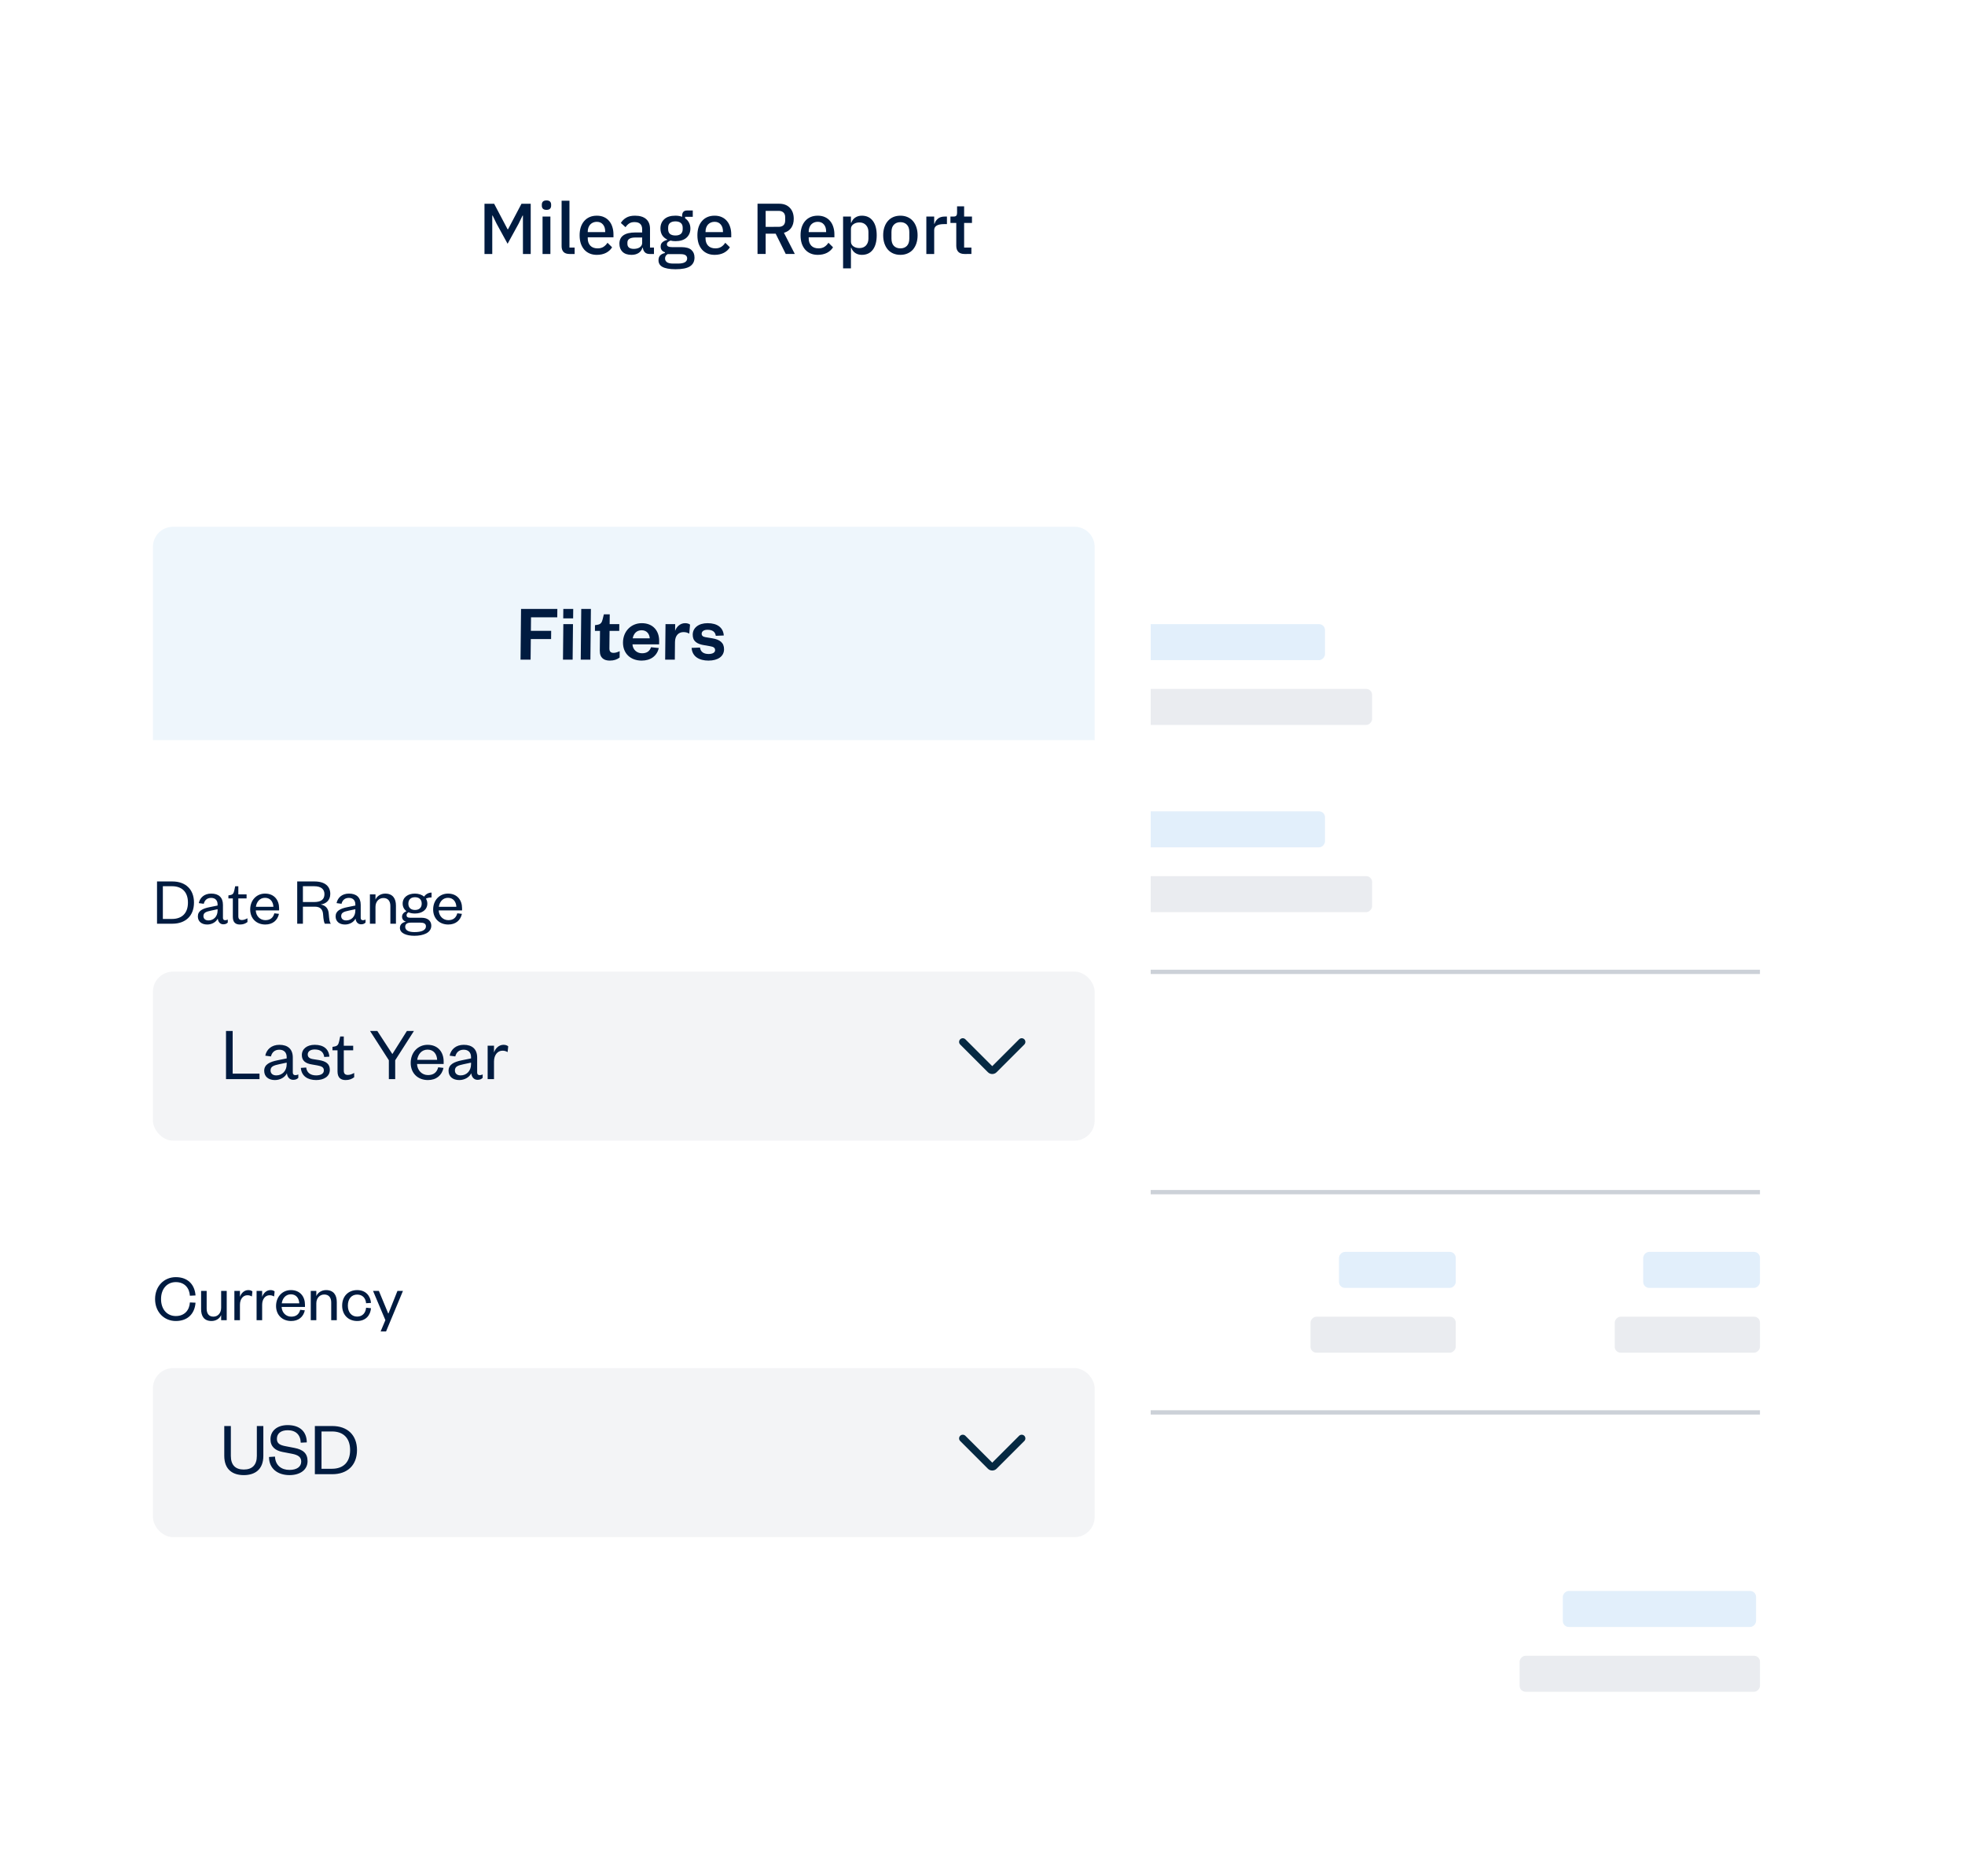<?xml version="1.0" encoding="UTF-8" standalone="no"?>
<svg
   width="375"
   height="358"
   viewBox="0 0 375 358"
   fill="none"
   version="1.1"
   id="svg42"
   sodipodi:docname="Box 1.svg"
   inkscape:version="1.3.2 (091e20e, 2023-11-25)"
   xmlns:inkscape="http://www.inkscape.org/namespaces/inkscape"
   xmlns:sodipodi="http://sodipodi.sourceforge.net/DTD/sodipodi-0.dtd"
   xmlns="http://www.w3.org/2000/svg"
   xmlns:svg="http://www.w3.org/2000/svg">
  <sodipodi:namedview
     id="namedview42"
     pagecolor="#ffffff"
     bordercolor="#000000"
     borderopacity="0.25"
     inkscape:showpageshadow="2"
     inkscape:pageopacity="0.0"
     inkscape:pagecheckerboard="0"
     inkscape:deskcolor="#d1d1d1"
     inkscape:zoom="0.55011655"
     inkscape:cx="351.74364"
     inkscape:cy="432.63559"
     inkscape:window-width="1728"
     inkscape:window-height="1051"
     inkscape:window-x="0"
     inkscape:window-y="38"
     inkscape:window-maximized="1"
     inkscape:current-layer="g38" />
  <g
     clip-path="url(#clip0_2100_12413)"
     id="g38">
    <mask
       id="path-4-inside-1_2100_12413"
       fill="#ffffff">
      <path
         d="m 40,264.133 c 0,-4.418 3.582,-8 8,-8 h 117 c 4.418,0 8,3.582 8,8 v 32 c 0,4.419 -3.582,8 -8,8 H 48 c -4.418,0 -8,-3.581 -8,-8 z"
         id="path3" />
    </mask>
    <g
       filter="url(#filter0_d_2100_12413)"
       id="g29"
       transform="translate(-353.567,-51.209)">
      <path
         d="m 422.858,70.447 c 0,-3.036 2.461,-5.497 5.497,-5.497 h 277.573 c 3.036,0 5.497,2.461 5.497,5.497 V 384.506 c 0,3.035 -2.461,5.496 -5.497,5.496 H 428.355 c -3.036,0 -5.497,-2.461 -5.497,-5.496 z"
         fill="#ffffff"
         shape-rendering="crispEdges"
         id="path6" />
      <path
         d="m 453.364,89.599 h -0.069 l -0.756,1.553 -2.102,3.834 -2.102,-3.834 -0.756,-1.553 h -0.069 v 7.338 h -1.484 v -9.591 h 1.841 l 2.57,4.878 h 0.082 l 2.57,-4.878 h 1.759 v 9.591 h -1.484 z m 4.499,-1.085 c -0.311,0 -0.54,-0.073 -0.687,-0.22 -0.137,-0.147 -0.206,-0.334 -0.206,-0.563 v -0.234 c 0,-0.229 0.069,-0.417 0.206,-0.563 0.147,-0.147 0.376,-0.22 0.687,-0.22 0.312,0 0.536,0.073 0.674,0.22 0.137,0.147 0.206,0.334 0.206,0.563 V 87.73 c 0,0.229 -0.069,0.417 -0.206,0.563 -0.138,0.147 -0.362,0.22 -0.674,0.22 z m -0.755,1.278 h 1.497 v 7.145 h -1.497 z m 5.162,7.145 c -0.513,0 -0.898,-0.128 -1.155,-0.385 -0.247,-0.266 -0.371,-0.632 -0.371,-1.099 v -8.684 h 1.498 v 8.946 h 0.989 v 1.223 z m 5.196,0.165 c -0.513,0 -0.971,-0.087 -1.374,-0.261 -0.403,-0.174 -0.747,-0.421 -1.031,-0.742 -0.284,-0.33 -0.504,-0.724 -0.659,-1.182 -0.147,-0.467 -0.22,-0.985 -0.22,-1.553 0,-0.568 0.073,-1.081 0.22,-1.539 0.155,-0.467 0.375,-0.861 0.659,-1.182 0.284,-0.33 0.628,-0.582 1.031,-0.756 0.403,-0.174 0.861,-0.261 1.374,-0.261 0.522,0 0.98,0.092 1.374,0.275 0.403,0.183 0.737,0.44 1.003,0.769 0.266,0.321 0.463,0.696 0.591,1.127 0.137,0.431 0.206,0.893 0.206,1.388 v 0.563 h -4.906 v 0.234 c 0,0.55 0.161,1.003 0.481,1.36 0.33,0.348 0.797,0.522 1.402,0.522 0.44,0 0.811,-0.096 1.113,-0.288 0.302,-0.192 0.559,-0.454 0.77,-0.783 l 0.879,0.866 c -0.266,0.44 -0.65,0.792 -1.154,1.058 -0.504,0.257 -1.09,0.385 -1.759,0.385 z m 0,-6.307 c -0.257,0 -0.495,0.046 -0.715,0.137 -0.21,0.092 -0.394,0.22 -0.549,0.385 -0.147,0.165 -0.261,0.362 -0.344,0.591 -0.082,0.229 -0.124,0.481 -0.124,0.756 v 0.096 h 3.326 v -0.137 c 0,-0.55 -0.142,-0.989 -0.426,-1.319 -0.284,-0.339 -0.673,-0.508 -1.168,-0.508 z m 10.068,6.142 c -0.394,0 -0.697,-0.11 -0.907,-0.33 -0.211,-0.229 -0.339,-0.518 -0.385,-0.866 h -0.069 c -0.137,0.449 -0.389,0.788 -0.756,1.017 -0.366,0.229 -0.81,0.344 -1.332,0.344 -0.742,0 -1.315,-0.192 -1.718,-0.577 -0.394,-0.385 -0.591,-0.902 -0.591,-1.553 0,-0.715 0.257,-1.25 0.77,-1.608 0.522,-0.357 1.282,-0.536 2.281,-0.536 h 1.291 v -0.605 c 0,-0.44 -0.119,-0.779 -0.357,-1.017 -0.238,-0.238 -0.609,-0.357 -1.113,-0.357 -0.421,0 -0.765,0.092 -1.031,0.275 -0.265,0.183 -0.49,0.417 -0.673,0.701 l -0.893,-0.811 c 0.238,-0.403 0.572,-0.733 1.003,-0.989 0.431,-0.266 0.994,-0.399 1.69,-0.399 0.925,0 1.635,0.215 2.13,0.646 0.495,0.431 0.742,1.049 0.742,1.855 v 3.587 h 0.756 v 1.223 z m -3.023,-0.976 c 0.467,0 0.852,-0.101 1.154,-0.302 0.302,-0.211 0.453,-0.49 0.453,-0.838 v -1.031 h -1.264 c -1.035,0 -1.553,0.321 -1.553,0.962 v 0.247 c 0,0.321 0.106,0.563 0.316,0.728 0.22,0.156 0.518,0.234 0.894,0.234 z m 11.595,1.649 c 0,0.742 -0.284,1.301 -0.852,1.676 -0.568,0.376 -1.493,0.563 -2.776,0.563 -0.586,0 -1.085,-0.041 -1.498,-0.124 -0.403,-0.073 -0.737,-0.183 -1.003,-0.33 -0.256,-0.146 -0.444,-0.325 -0.563,-0.536 -0.119,-0.211 -0.179,-0.453 -0.179,-0.728 0,-0.394 0.106,-0.701 0.316,-0.921 0.22,-0.22 0.522,-0.371 0.907,-0.454 v -0.151 c -0.54,-0.174 -0.811,-0.54 -0.811,-1.099 0,-0.366 0.124,-0.646 0.371,-0.838 0.248,-0.202 0.546,-0.344 0.894,-0.426 v -0.055 c -0.422,-0.202 -0.747,-0.481 -0.976,-0.838 -0.22,-0.366 -0.33,-0.792 -0.33,-1.278 0,-0.733 0.243,-1.324 0.728,-1.773 0.495,-0.449 1.201,-0.673 2.117,-0.673 0.503,0 0.934,0.073 1.291,0.22 v -0.192 c 0,-0.321 0.074,-0.568 0.22,-0.742 0.156,-0.183 0.394,-0.275 0.715,-0.275 h 1.099 v 1.209 h -1.457 v 0.288 c 0.321,0.211 0.568,0.485 0.742,0.825 0.175,0.33 0.262,0.701 0.262,1.113 0,0.724 -0.248,1.31 -0.742,1.759 -0.495,0.44 -1.201,0.66 -2.117,0.66 -0.348,0 -0.659,-0.037 -0.934,-0.11 -0.183,0.064 -0.344,0.156 -0.481,0.275 -0.137,0.11 -0.206,0.257 -0.206,0.44 0,0.192 0.087,0.33 0.261,0.412 0.174,0.082 0.421,0.124 0.742,0.124 h 1.759 c 0.879,0 1.516,0.179 1.91,0.536 0.394,0.348 0.591,0.829 0.591,1.443 z m -1.402,0.165 c 0,-0.247 -0.096,-0.444 -0.288,-0.591 -0.184,-0.147 -0.523,-0.22 -1.017,-0.22 h -2.419 c -0.329,0.192 -0.494,0.467 -0.494,0.825 0,0.293 0.114,0.527 0.343,0.701 0.238,0.183 0.637,0.275 1.196,0.275 h 0.934 c 1.163,0 1.745,-0.33 1.745,-0.989 z m -2.24,-4.37 c 0.44,0 0.779,-0.096 1.017,-0.288 0.248,-0.202 0.371,-0.508 0.371,-0.921 v -0.275 c 0,-0.412 -0.123,-0.715 -0.371,-0.907 -0.238,-0.202 -0.577,-0.302 -1.017,-0.302 -0.439,0 -0.783,0.101 -1.03,0.302 -0.238,0.192 -0.357,0.495 -0.357,0.907 v 0.275 c 0,0.412 0.119,0.719 0.357,0.921 0.247,0.192 0.591,0.288 1.03,0.288 z m 7.479,3.696 c -0.513,0 -0.971,-0.087 -1.374,-0.261 -0.403,-0.174 -0.747,-0.421 -1.031,-0.742 -0.284,-0.33 -0.504,-0.724 -0.659,-1.182 -0.147,-0.467 -0.22,-0.985 -0.22,-1.553 0,-0.568 0.073,-1.081 0.22,-1.539 0.155,-0.467 0.375,-0.861 0.659,-1.182 0.284,-0.33 0.628,-0.582 1.031,-0.756 0.403,-0.174 0.861,-0.261 1.374,-0.261 0.522,0 0.98,0.092 1.374,0.275 0.403,0.183 0.738,0.44 1.003,0.769 0.266,0.321 0.463,0.696 0.591,1.127 0.138,0.431 0.206,0.893 0.206,1.388 v 0.563 h -4.905 v 0.234 c 0,0.55 0.16,1.003 0.481,1.36 0.329,0.348 0.797,0.522 1.401,0.522 0.44,0 0.811,-0.096 1.113,-0.288 0.303,-0.192 0.559,-0.454 0.77,-0.783 l 0.879,0.866 c -0.265,0.44 -0.65,0.792 -1.154,1.058 -0.504,0.257 -1.09,0.385 -1.759,0.385 z m 0,-6.307 c -0.256,0 -0.495,0.046 -0.714,0.137 -0.211,0.092 -0.394,0.22 -0.55,0.385 -0.147,0.165 -0.261,0.362 -0.344,0.591 -0.082,0.229 -0.123,0.481 -0.123,0.756 v 0.096 h 3.325 v -0.137 c 0,-0.55 -0.142,-0.989 -0.426,-1.319 -0.284,-0.339 -0.673,-0.508 -1.168,-0.508 z m 9.743,6.142 h -1.553 v -9.591 h 4.136 c 0.861,0 1.539,0.261 2.034,0.783 0.494,0.513 0.742,1.214 0.742,2.102 0,0.687 -0.161,1.26 -0.481,1.718 -0.312,0.449 -0.774,0.765 -1.388,0.948 l 2.075,4.04 h -1.732 l -1.923,-3.875 h -1.91 z m 2.473,-5.18 c 0.394,0 0.701,-0.101 0.921,-0.302 0.219,-0.211 0.329,-0.508 0.329,-0.893 v -0.66 c 0,-0.385 -0.11,-0.678 -0.329,-0.879 -0.22,-0.211 -0.527,-0.316 -0.921,-0.316 h -2.473 v 3.051 z m 7.47,5.345 c -0.513,0 -0.971,-0.087 -1.374,-0.261 -0.403,-0.174 -0.747,-0.421 -1.031,-0.742 -0.284,-0.33 -0.504,-0.724 -0.659,-1.182 -0.147,-0.467 -0.22,-0.985 -0.22,-1.553 0,-0.568 0.073,-1.081 0.22,-1.539 0.155,-0.467 0.375,-0.861 0.659,-1.182 0.284,-0.33 0.628,-0.582 1.031,-0.756 0.403,-0.174 0.861,-0.261 1.374,-0.261 0.522,0 0.98,0.092 1.374,0.275 0.403,0.183 0.738,0.44 1.003,0.769 0.266,0.321 0.463,0.696 0.591,1.127 0.138,0.431 0.206,0.893 0.206,1.388 v 0.563 h -4.905 v 0.234 c 0,0.55 0.16,1.003 0.481,1.36 0.329,0.348 0.797,0.522 1.401,0.522 0.44,0 0.811,-0.096 1.113,-0.288 0.303,-0.192 0.559,-0.454 0.77,-0.783 l 0.879,0.866 c -0.265,0.44 -0.65,0.792 -1.154,1.058 -0.504,0.257 -1.09,0.385 -1.759,0.385 z m 0,-6.307 c -0.256,0 -0.495,0.046 -0.715,0.137 -0.21,0.092 -0.393,0.22 -0.549,0.385 -0.147,0.165 -0.261,0.362 -0.344,0.591 -0.082,0.229 -0.123,0.481 -0.123,0.756 v 0.096 h 3.325 v -0.137 c 0,-0.55 -0.142,-0.989 -0.426,-1.319 -0.284,-0.339 -0.673,-0.508 -1.168,-0.508 z m 4.832,-1.003 h 1.498 v 1.182 h 0.069 c 0.156,-0.43 0.407,-0.76 0.756,-0.989 0.357,-0.238 0.774,-0.357 1.25,-0.357 0.907,0 1.608,0.33 2.102,0.989 0.495,0.65 0.742,1.567 0.742,2.748 0,1.182 -0.247,2.102 -0.742,2.762 -0.494,0.65 -1.195,0.976 -2.102,0.976 -0.476,0 -0.893,-0.119 -1.25,-0.357 -0.349,-0.238 -0.6,-0.568 -0.756,-0.989 h -0.069 v 3.93 h -1.498 z m 3.12,6.019 c 0.522,0 0.939,-0.165 1.25,-0.495 0.312,-0.339 0.467,-0.783 0.467,-1.333 v -1.237 c 0,-0.55 -0.155,-0.989 -0.467,-1.319 -0.311,-0.339 -0.728,-0.508 -1.25,-0.508 -0.458,0 -0.843,0.115 -1.155,0.344 -0.311,0.22 -0.467,0.513 -0.467,0.879 v 2.446 c 0,0.366 0.156,0.664 0.467,0.893 0.312,0.22 0.697,0.33 1.155,0.33 z m 7.816,1.292 c -0.495,0 -0.949,-0.087 -1.361,-0.261 -0.403,-0.174 -0.746,-0.421 -1.03,-0.742 -0.284,-0.33 -0.504,-0.724 -0.66,-1.182 -0.156,-0.467 -0.234,-0.985 -0.234,-1.553 0,-0.568 0.078,-1.081 0.234,-1.539 0.156,-0.467 0.376,-0.861 0.66,-1.182 0.284,-0.33 0.627,-0.582 1.03,-0.756 0.412,-0.174 0.866,-0.261 1.361,-0.261 0.494,0 0.943,0.087 1.346,0.261 0.412,0.174 0.761,0.426 1.045,0.756 0.284,0.321 0.503,0.715 0.659,1.182 0.156,0.458 0.234,0.971 0.234,1.539 0,0.568 -0.078,1.086 -0.234,1.553 -0.156,0.458 -0.375,0.852 -0.659,1.182 -0.284,0.321 -0.633,0.568 -1.045,0.742 -0.403,0.174 -0.852,0.261 -1.346,0.261 z m 0,-1.237 c 0.513,0 0.925,-0.156 1.236,-0.467 0.312,-0.321 0.468,-0.797 0.468,-1.429 v -1.209 c 0,-0.632 -0.156,-1.104 -0.468,-1.415 -0.311,-0.321 -0.723,-0.481 -1.236,-0.481 -0.513,0 -0.926,0.16 -1.237,0.481 -0.312,0.311 -0.467,0.783 -0.467,1.415 v 1.209 c 0,0.632 0.155,1.109 0.467,1.429 0.311,0.311 0.724,0.467 1.237,0.467 z m 4.953,1.072 v -7.145 h 1.497 v 1.374 h 0.069 c 0.101,-0.366 0.312,-0.687 0.632,-0.962 0.321,-0.275 0.765,-0.412 1.333,-0.412 h 0.399 v 1.443 h -0.591 c -0.596,0 -1.054,0.096 -1.374,0.289 -0.312,0.192 -0.468,0.476 -0.468,0.852 v 4.562 z m 7.292,0 c -0.522,0 -0.916,-0.133 -1.181,-0.399 -0.266,-0.275 -0.399,-0.659 -0.399,-1.154 v -4.37 h -1.113 v -1.223 h 0.605 c 0.247,0 0.417,-0.055 0.508,-0.165 0.101,-0.11 0.151,-0.289 0.151,-0.536 v -1.25 h 1.347 v 1.951 h 1.498 v 1.223 h -1.498 v 4.699 h 1.388 v 1.223 z"
         fill="#001b40"
         id="path7" />
      <rect
         opacity="0.4"
         width="45.866"
         height="6.871"
         rx="1.132"
         transform="matrix(1,0,0,-1,444.844,186.821)"
         fill="#ccd1d9"
         id="rect7"
         x="0"
         y="0" />
      <rect
         opacity="0.4"
         width="36.872"
         height="6.871"
         rx="1.132"
         transform="matrix(1,0,0,-1,444.844,174.454)"
         fill="#b8d8f6"
         id="rect8"
         x="0"
         y="0" />
      <rect
         opacity="0.4"
         width="45.866"
         height="6.871"
         rx="1.132"
         transform="matrix(1,0,0,-1,507.2,186.821)"
         fill="#ccd1d9"
         id="rect9"
         x="0"
         y="0" />
      <rect
         opacity="0.4"
         width="36.872"
         height="6.871"
         rx="1.132"
         transform="matrix(1,0,0,-1,507.2,174.454)"
         fill="#b8d8f6"
         id="rect10"
         x="0"
         y="0" />
      <rect
         opacity="0.4"
         width="45.866"
         height="6.871"
         rx="1.132"
         transform="matrix(1,0,0,-1,507.2,222.549)"
         fill="#ccd1d9"
         id="rect11"
         x="0"
         y="0" />
      <rect
         opacity="0.4"
         width="36.872"
         height="6.871"
         rx="1.132"
         transform="matrix(1,0,0,-1,507.2,210.182)"
         fill="#b8d8f6"
         id="rect12"
         x="0"
         y="0" />
      <rect
         opacity="0.4"
         width="45.866"
         height="6.871"
         rx="1.132"
         transform="matrix(1,0,0,-1,569.556,186.821)"
         fill="#ccd1d9"
         id="rect13"
         x="0"
         y="0" />
      <rect
         opacity="0.4"
         width="36.872"
         height="6.871"
         rx="1.132"
         transform="matrix(1,0,0,-1,569.556,174.454)"
         fill="#b8d8f6"
         id="rect14"
         x="0"
         y="0" />
      <rect
         opacity="0.4"
         width="45.866"
         height="6.871"
         rx="1.132"
         transform="matrix(1,0,0,-1,569.556,222.549)"
         fill="#ccd1d9"
         id="rect15"
         x="0"
         y="0" />
      <rect
         opacity="0.4"
         width="36.872"
         height="6.871"
         rx="1.132"
         transform="matrix(1,0,0,-1,569.556,210.182)"
         fill="#b8d8f6"
         id="rect16"
         x="0"
         y="0" />
      <rect
         opacity="0.2"
         x="444.844"
         y="233.542"
         width="244.594"
         height="0.818"
         fill="#001b40"
         id="rect17" />
      <rect
         opacity="0.4"
         width="126.927"
         height="6.871"
         rx="1.132"
         transform="matrix(1,0,0,-1,444.844,264.59)"
         fill="#ccd1d9"
         id="rect18"
         x="0"
         y="0" />
      <rect
         opacity="0.4"
         width="102.037"
         height="6.871"
         rx="1.132"
         transform="matrix(1,0,0,-1,444.844,252.223)"
         fill="#b8d8f6"
         id="rect19"
         x="0"
         y="0" />
      <rect
         opacity="0.2"
         x="444.844"
         y="275.583"
         width="244.594"
         height="0.818"
         fill="#001b40"
         id="rect20" />
      <rect
         opacity="0.4"
         width="126.927"
         height="6.871"
         rx="1.132"
         transform="matrix(1,0,0,-1,444.844,306.632)"
         fill="#ccd1d9"
         id="rect21"
         x="0"
         y="0" />
      <rect
         opacity="0.4"
         width="102.037"
         height="6.871"
         rx="1.132"
         transform="matrix(1,0,0,-1,444.844,294.265)"
         fill="#b8d8f6"
         id="rect22"
         x="0"
         y="0" />
      <rect
         opacity="0.4"
         width="27.716"
         height="6.871"
         rx="1.132"
         transform="matrix(1,0,0,-1,603.666,306.632)"
         fill="#ccd1d9"
         id="rect23"
         x="0"
         y="0" />
      <rect
         opacity="0.4"
         width="22.281"
         height="6.871"
         rx="1.132"
         transform="matrix(1,0,0,-1,609.101,294.265)"
         fill="#b8d8f6"
         id="rect24"
         x="0"
         y="0" />
      <rect
         opacity="0.4"
         width="27.716"
         height="6.871"
         rx="1.132"
         transform="matrix(1,0,0,-1,661.722,306.632)"
         fill="#ccd1d9"
         id="rect25"
         x="0"
         y="0" />
      <rect
         opacity="0.4"
         width="22.281"
         height="6.871"
         rx="1.132"
         transform="matrix(1,0,0,-1,667.157,294.265)"
         fill="#b8d8f6"
         id="rect26"
         x="0"
         y="0" />
      <rect
         opacity="0.2"
         x="444.844"
         y="317.625"
         width="244.594"
         height="0.818"
         fill="#001b40"
         id="rect27" />
      <rect
         opacity="0.4"
         width="45.866"
         height="6.871"
         rx="1.132"
         transform="matrix(1,0,0,-1,643.572,371.347)"
         fill="#ccd1d9"
         id="rect28"
         x="0"
         y="0" />
      <rect
         opacity="0.4"
         width="36.872"
         height="6.871"
         rx="1.132"
         transform="matrix(1,0,0,-1,651.818,358.98)"
         fill="#b8d8f6"
         id="rect29"
         x="0"
         y="0" />
    </g>
    <g
       filter="url(#filter1_d_2100_12413)"
       id="g37"
       transform="translate(-353.567,-51.209)">
      <rect
         x="372"
         y="137.921"
         width="201.222"
         height="213.573"
         rx="3.84"
         fill="#ffffff"
         shape-rendering="crispEdges"
         id="rect30" />
      <path
         d="m 382.752,152.514 c 0,-2.121 1.72,-3.84 3.841,-3.84 H 558.63 c 2.121,0 3.84,1.719 3.84,3.84 v 36.88 H 382.752 Z"
         fill="#eef6fc"
         id="path30" />
      <path
         d="m 454.826,174.034 h -1.92 l 0.097,-9.677 h 6.927 l -0.016,1.597 h -5.007 l -0.026,2.581 h 3.871 l -0.016,1.567 h -3.871 z m 6.247,-6.774 h 1.843 l -0.068,6.774 h -1.843 z m -0.02,-1.106 0.018,-1.797 h 1.889 l -0.018,1.797 z m 3.439,-1.797 h 1.843 l -0.097,9.677 h -1.843 z m 3.541,7.956 0.037,-3.763 h -0.967 l 0.01,-1.09 0.462,-0.077 c 0.662,-0.108 0.849,-0.446 1.009,-1.075 l 0.224,-0.922 h 1.122 l -0.019,1.874 h 1.843 l -0.013,1.29 h -1.843 l -0.033,3.349 c -0.006,0.583 0.252,0.844 0.805,0.844 0.369,0 0.754,-0.138 1.156,-0.322 l -0.013,1.213 c -0.495,0.369 -1.05,0.584 -1.879,0.584 -1.045,0 -1.916,-0.461 -1.901,-1.905 z m 9.777,-0.645 1.489,0.154 c -0.369,1.505 -1.545,2.396 -3.281,2.396 -2.089,0 -3.581,-1.336 -3.559,-3.471 0.021,-2.135 1.557,-3.671 3.585,-3.671 2.212,0 3.333,1.536 3.314,3.379 l -0.006,0.66 h -5.084 c 0.051,0.999 0.827,1.705 1.826,1.705 0.906,0 1.447,-0.384 1.716,-1.152 z m -3.5,-1.705 h 3.256 c -0.053,-0.783 -0.522,-1.536 -1.551,-1.536 -1.014,0 -1.528,0.692 -1.705,1.536 z m 10.947,-2.611 -0.155,1.72 c -0.352,-0.199 -0.658,-0.291 -1.103,-0.291 -0.953,0 -1.605,0.675 -1.617,1.904 l -0.033,3.349 h -1.844 l 0.068,-6.774 h 1.843 l -0.012,1.29 c 0.253,-0.768 0.967,-1.474 1.904,-1.474 0.414,0 0.751,0.107 0.949,0.276 z m 0.299,4.439 1.599,-0.061 c 0.099,0.814 0.709,1.228 1.646,1.228 0.676,0 1.231,-0.23 1.236,-0.721 0.005,-0.461 -0.3,-0.661 -0.975,-0.768 l -1.073,-0.185 c -1.442,-0.23 -2.235,-0.768 -2.223,-2.027 0.013,-1.29 1.113,-2.181 2.833,-2.181 1.874,0 2.987,0.845 3.095,2.35 l -1.522,0.061 c -0.115,-0.768 -0.633,-1.152 -1.601,-1.152 -0.661,0 -1.094,0.292 -1.098,0.753 -0.004,0.368 0.24,0.584 0.731,0.66 l 1.288,0.215 c 1.426,0.231 2.265,0.83 2.252,2.105 -0.014,1.382 -1.22,2.15 -2.971,2.15 -1.766,0 -3.11,-0.768 -3.217,-2.427 z"
         fill="#001b40"
         id="path31" />
      <path
         d="m 384.647,223.526 h 1.741 c 1.971,0 3.047,-1.165 3.047,-3.123 0,-1.959 -1.076,-3.124 -3.047,-3.124 h -1.741 z m -1.114,0.909 v -8.065 h 2.919 c 2.535,0 4.135,1.511 4.135,4.033 0,2.521 -1.6,4.032 -4.135,4.032 z m 11.557,-2.496 v -0.269 l -1.255,0.269 c -0.883,0.192 -1.446,0.358 -1.446,1.037 0,0.473 0.32,0.832 0.96,0.832 0.985,0 1.741,-0.743 1.741,-1.869 z m 1.024,-1.114 v 2.509 c 0,0.294 0.166,0.435 0.435,0.435 0.128,0 0.333,-0.038 0.486,-0.128 v 0.576 c -0.192,0.192 -0.422,0.333 -0.857,0.333 -0.576,0 -0.986,-0.435 -1.05,-1.101 -0.307,0.653 -1.101,1.14 -2.01,1.14 -1.088,0 -1.792,-0.589 -1.792,-1.549 0,-1.063 0.909,-1.498 2.253,-1.767 l 1.511,-0.307 v -0.218 c 0,-0.768 -0.448,-1.241 -1.229,-1.241 -0.807,0 -1.242,0.473 -1.408,1.126 l -0.948,-0.128 c 0.218,-1.05 1.05,-1.818 2.368,-1.818 1.409,0 2.241,0.717 2.241,2.138 z m 1.886,2.304 v -3.52 h -0.845 v -0.576 l 0.359,-0.064 c 0.525,-0.102 0.64,-0.359 0.768,-0.896 l 0.166,-0.781 h 0.602 v 1.549 h 1.574 v 0.768 h -1.574 v 3.392 c 0,0.499 0.205,0.73 0.691,0.73 0.359,0 0.73,-0.154 1.05,-0.333 v 0.717 c -0.41,0.307 -0.819,0.474 -1.434,0.474 -0.794,0 -1.357,-0.372 -1.357,-1.46 z m 7.921,-0.678 0.883,0.102 c -0.281,1.267 -1.216,2.036 -2.611,2.036 -1.664,0 -2.88,-1.127 -2.88,-2.868 0,-1.766 1.216,-3.034 2.829,-3.034 1.779,0 2.688,1.268 2.688,2.791 v 0.422 h -4.455 c 0.051,1.088 0.832,1.856 1.831,1.856 0.934,0 1.484,-0.448 1.715,-1.305 z m -3.52,-1.242 h 3.341 c -0.039,-0.896 -0.538,-1.715 -1.6,-1.715 -1.012,0 -1.613,0.793 -1.741,1.715 z m 14.31,3.226 h -1.152 c -0.153,-0.218 -0.269,-0.807 -0.333,-1.754 -0.051,-0.896 -0.473,-1.498 -1.574,-1.498 h -2.279 v 3.252 h -1.088 v -8.065 h 3.277 c 2.049,0 3.034,0.948 3.034,2.381 0,1.242 -0.845,1.895 -1.83,2.01 0.985,0.192 1.459,0.794 1.536,1.741 0.102,1.178 0.141,1.639 0.409,1.933 z m -5.338,-4.135 h 2.125 c 1.37,0 1.985,-0.512 1.985,-1.51 0,-0.922 -0.615,-1.511 -1.985,-1.511 h -2.125 z m 10.006,1.639 v -0.269 l -1.254,0.269 c -0.884,0.192 -1.447,0.358 -1.447,1.037 0,0.473 0.32,0.832 0.96,0.832 0.986,0 1.741,-0.743 1.741,-1.869 z m 1.024,-1.114 v 2.509 c 0,0.294 0.167,0.435 0.435,0.435 0.128,0 0.333,-0.038 0.487,-0.128 v 0.576 c -0.192,0.192 -0.423,0.333 -0.858,0.333 -0.576,0 -0.986,-0.435 -1.05,-1.101 -0.307,0.653 -1.1,1.14 -2.009,1.14 -1.088,0 -1.792,-0.589 -1.792,-1.549 0,-1.063 0.908,-1.498 2.253,-1.767 l 1.51,-0.307 v -0.218 c 0,-0.768 -0.448,-1.241 -1.229,-1.241 -0.806,0 -1.242,0.473 -1.408,1.126 l -0.947,-0.128 c 0.217,-1.05 1.049,-1.818 2.368,-1.818 1.408,0 2.24,0.717 2.24,2.138 z m 2.82,0.397 v 3.213 h -1.063 v -5.594 h 1.063 v 0.998 c 0.268,-0.678 1.024,-1.152 1.856,-1.152 1.459,0 2.048,0.973 2.048,2.279 v 3.469 h -1.063 v -3.38 c 0,-0.934 -0.448,-1.523 -1.331,-1.523 -0.845,0 -1.51,0.666 -1.51,1.69 z m 9.896,-0.627 c 0,1.165 -0.986,1.894 -2.368,1.894 -0.461,0 -0.883,-0.077 -1.229,-0.23 -0.192,0.115 -0.371,0.294 -0.371,0.55 0,0.307 0.192,0.487 0.678,0.487 h 2.189 c 1.216,0 1.856,0.64 1.856,1.51 0,1.395 -1.561,1.933 -3.226,1.933 -1.51,0 -2.765,-0.474 -2.765,-1.51 0,-0.64 0.461,-1.05 1.152,-1.178 -0.512,-0.167 -0.742,-0.538 -0.742,-0.96 0,-0.487 0.346,-0.832 0.845,-1.05 -0.461,-0.333 -0.73,-0.832 -0.73,-1.446 0,-1.178 0.973,-1.908 2.343,-1.908 0.704,0 1.331,0.218 1.754,0.576 0.294,-0.448 0.819,-0.768 1.42,-0.768 v 0.922 c -0.371,0 -0.793,0.09 -1.075,0.23 0.167,0.269 0.269,0.589 0.269,0.948 z m -4.224,4.429 c 0,0.704 0.717,1.011 1.753,1.011 1.281,0 2.202,-0.307 2.202,-1.114 0,-0.512 -0.422,-0.691 -1.075,-0.691 h -1.805 c -0.576,0 -1.075,0.192 -1.075,0.794 z m 3.149,-4.417 c 0,-0.793 -0.487,-1.228 -1.28,-1.228 -0.781,0 -1.268,0.435 -1.268,1.228 0,0.769 0.487,1.204 1.268,1.204 0.793,0 1.28,-0.435 1.28,-1.204 z m 6.792,1.844 0.883,0.102 c -0.281,1.267 -1.216,2.036 -2.611,2.036 -1.664,0 -2.88,-1.127 -2.88,-2.868 0,-1.766 1.216,-3.034 2.829,-3.034 1.779,0 2.688,1.268 2.688,2.791 v 0.422 h -4.455 c 0.051,1.088 0.832,1.856 1.831,1.856 0.934,0 1.485,-0.448 1.715,-1.305 z m -3.52,-1.242 h 3.341 c -0.039,-0.896 -0.538,-1.715 -1.6,-1.715 -1.012,0 -1.613,0.793 -1.741,1.715 z"
         fill="#001b40"
         id="path32" />
      <rect
         x="382.752"
         y="233.579"
         width="179.718"
         height="32.257"
         rx="3.84"
         fill="#001b40"
         fill-opacity="0.05"
         id="rect32" />
      <path
         d="m 396.699,244.906 h 1.27 v 8.143 h 5.122 v 1.051 h -6.392 z m 11.578,6.348 v -0.306 l -1.43,0.306 c -1.007,0.219 -1.649,0.409 -1.649,1.182 0,0.54 0.365,0.949 1.094,0.949 1.124,0 1.985,-0.847 1.985,-2.131 z m 1.167,-1.269 v 2.86 c 0,0.335 0.19,0.496 0.496,0.496 0.146,0 0.38,-0.044 0.555,-0.146 v 0.657 c -0.219,0.218 -0.482,0.379 -0.978,0.379 -0.657,0 -1.124,-0.496 -1.196,-1.255 -0.351,0.744 -1.255,1.299 -2.291,1.299 -1.241,0 -2.043,-0.672 -2.043,-1.766 0,-1.211 1.036,-1.707 2.568,-2.014 l 1.722,-0.35 v -0.248 c 0,-0.876 -0.511,-1.415 -1.401,-1.415 -0.919,0 -1.416,0.539 -1.605,1.284 l -1.08,-0.146 c 0.248,-1.197 1.196,-2.072 2.699,-2.072 1.606,0 2.554,0.817 2.554,2.437 z m 1.536,1.97 1.022,-0.073 c 0.116,0.977 0.802,1.503 1.897,1.503 0.846,0 1.473,-0.307 1.473,-0.949 0,-0.598 -0.423,-0.803 -1.211,-0.948 l -1.08,-0.19 c -1.196,-0.19 -1.911,-0.701 -1.911,-1.795 0,-1.167 0.978,-1.955 2.451,-1.955 1.693,0 2.685,0.788 2.802,2.261 l -0.978,0.059 c -0.146,-0.978 -0.744,-1.43 -1.824,-1.43 -0.802,0 -1.328,0.365 -1.328,0.948 0,0.511 0.321,0.774 0.978,0.89 l 1.197,0.19 c 1.284,0.219 2.043,0.701 2.043,1.853 0,1.27 -1.124,1.956 -2.612,1.956 -1.591,0 -2.802,-0.744 -2.919,-2.32 z m 6.999,0.656 v -4.013 h -0.963 v -0.656 l 0.408,-0.073 c 0.599,-0.117 0.73,-0.409 0.876,-1.022 l 0.19,-0.89 h 0.686 v 1.766 h 1.794 v 0.875 h -1.794 v 3.867 c 0,0.569 0.233,0.832 0.787,0.832 0.409,0 0.832,-0.175 1.197,-0.379 v 0.817 c -0.467,0.35 -0.934,0.54 -1.634,0.54 -0.905,0 -1.547,-0.423 -1.547,-1.664 z m 10.468,-3.298 2.772,-4.407 h 1.343 l -3.575,5.589 v 3.605 h -1.211 v -3.605 l -3.59,-5.589 h 1.386 z m 8.75,2.525 1.007,0.117 c -0.321,1.444 -1.386,2.32 -2.977,2.32 -1.897,0 -3.283,-1.284 -3.283,-3.269 0,-2.014 1.386,-3.458 3.225,-3.458 2.028,0 3.064,1.444 3.064,3.181 v 0.481 h -5.078 c 0.058,1.241 0.949,2.116 2.087,2.116 1.065,0 1.693,-0.511 1.955,-1.488 z m -4.013,-1.416 h 3.809 c -0.044,-1.021 -0.613,-1.955 -1.824,-1.955 -1.153,0 -1.839,0.905 -1.985,1.955 z m 10.277,0.832 v -0.306 l -1.43,0.306 c -1.007,0.219 -1.649,0.409 -1.649,1.182 0,0.54 0.365,0.949 1.095,0.949 1.123,0 1.984,-0.847 1.984,-2.131 z m 1.168,-1.269 v 2.86 c 0,0.335 0.189,0.496 0.496,0.496 0.146,0 0.379,-0.044 0.554,-0.146 v 0.657 c -0.219,0.218 -0.481,0.379 -0.978,0.379 -0.656,0 -1.123,-0.496 -1.196,-1.255 -0.35,0.744 -1.255,1.299 -2.291,1.299 -1.24,0 -2.043,-0.672 -2.043,-1.766 0,-1.211 1.036,-1.707 2.568,-2.014 l 1.722,-0.35 v -0.248 c 0,-0.876 -0.511,-1.415 -1.401,-1.415 -0.919,0 -1.415,0.539 -1.605,1.284 l -1.08,-0.146 c 0.248,-1.197 1.197,-2.072 2.7,-2.072 1.605,0 2.554,0.817 2.554,2.437 z m 5.928,-2.146 -0.117,1.095 c -0.35,-0.19 -0.598,-0.263 -0.992,-0.263 -0.92,0 -1.605,0.832 -1.605,2.058 v 3.371 h -1.212 v -6.377 h 1.212 v 1.298 c 0.233,-0.729 0.89,-1.473 1.809,-1.473 0.394,0 0.686,0.102 0.905,0.291 z"
         fill="#001b40"
         id="path33" />
      <path
         fill-rule="evenodd"
         clip-rule="evenodd"
         d="m 536.808,246.495 c 0.275,-0.274 0.72,-0.274 0.994,0 l 5.126,5.126 5.126,-5.126 c 0.274,-0.274 0.719,-0.274 0.993,0 0.275,0.275 0.275,0.72 0,0.994 l -5.291,5.291 c -0.457,0.458 -1.199,0.458 -1.656,0 l -5.292,-5.291 c -0.274,-0.274 -0.274,-0.719 0,-0.994 z"
         fill="#062942"
         id="path34" />
      <path
         d="m 383.162,296.077 c 0,-2.484 1.728,-4.186 3.956,-4.186 2.304,0 3.609,1.421 3.763,3.494 l -1.075,0.052 c -0.09,-1.485 -1.024,-2.599 -2.688,-2.599 -1.639,0 -2.817,1.254 -2.817,3.239 0,1.984 1.178,3.238 2.817,3.238 1.664,0 2.598,-1.113 2.688,-2.598 l 1.075,0.051 c -0.154,2.074 -1.459,3.494 -3.763,3.494 -2.228,0 -3.956,-1.702 -3.956,-4.185 z m 12.609,1.651 v -3.213 h 1.063 v 5.594 h -1.063 v -0.986 c -0.269,0.666 -0.985,1.139 -1.83,1.139 -1.46,0 -1.997,-0.96 -1.997,-2.265 v -3.482 h 1.062 v 3.379 c 0,0.935 0.41,1.536 1.293,1.536 0.832,0 1.472,-0.665 1.472,-1.702 z m 5.968,-3.111 -0.102,0.96 c -0.307,-0.166 -0.525,-0.23 -0.871,-0.23 -0.806,0 -1.408,0.73 -1.408,1.805 v 2.957 h -1.062 v -5.594 h 1.062 v 1.139 c 0.205,-0.64 0.781,-1.293 1.588,-1.293 0.345,0 0.601,0.09 0.793,0.256 z m 4.238,0 -0.102,0.96 c -0.308,-0.166 -0.525,-0.23 -0.871,-0.23 -0.806,0 -1.408,0.73 -1.408,1.805 v 2.957 h -1.062 v -5.594 h 1.062 v 1.139 c 0.205,-0.64 0.781,-1.293 1.587,-1.293 0.346,0 0.602,0.09 0.794,0.256 z m 4.882,3.508 0.883,0.102 c -0.282,1.267 -1.216,2.035 -2.611,2.035 -1.664,0 -2.881,-1.126 -2.881,-2.867 0,-1.766 1.217,-3.034 2.829,-3.034 1.78,0 2.689,1.268 2.689,2.791 v 0.422 h -4.455 c 0.051,1.088 0.832,1.856 1.83,1.856 0.935,0 1.485,-0.448 1.716,-1.305 z m -3.521,-1.242 h 3.342 c -0.039,-0.896 -0.538,-1.715 -1.601,-1.715 -1.011,0 -1.612,0.793 -1.741,1.715 z m 6.596,0.013 v 3.213 h -1.062 v -5.594 h 1.062 v 0.998 c 0.269,-0.678 1.024,-1.152 1.856,-1.152 1.46,0 2.049,0.973 2.049,2.279 v 3.469 h -1.063 v -3.38 c 0,-0.934 -0.448,-1.523 -1.331,-1.523 -0.845,0 -1.511,0.666 -1.511,1.69 z m 4.93,0.422 c 0,-1.779 1.178,-2.957 2.867,-2.957 1.639,0 2.522,1.101 2.637,2.445 l -0.934,0.064 c -0.09,-0.985 -0.679,-1.651 -1.716,-1.651 -1.049,0 -1.766,0.806 -1.766,2.099 0,1.293 0.717,2.1 1.766,2.1 1.037,0 1.626,-0.704 1.716,-1.69 l 0.934,0.09 c -0.115,1.356 -0.998,2.444 -2.637,2.444 -1.689,0 -2.867,-1.164 -2.867,-2.944 z m 8.377,4.941 h -1.037 l 0.909,-2.163 -2.355,-5.581 h 1.113 l 1.78,4.301 h 0.051 l 1.715,-4.301 h 1.05 z"
         fill="#001b40"
         id="path35" />
      <rect
         x="382.752"
         y="309.253"
         width="179.718"
         height="32.257"
         rx="3.84"
         fill="#001b40"
         fill-opacity="0.05"
         id="rect35" />
      <path
         d="m 400.088,329.674 c -2.072,0 -3.721,-1.007 -3.721,-3.692 v -5.676 h 1.255 v 5.691 c 0,1.751 0.861,2.612 2.466,2.612 1.605,0 2.495,-0.861 2.495,-2.597 v -5.706 h 1.24 v 5.676 c 0,2.685 -1.663,3.692 -3.735,3.692 z m 4.818,-3.458 1.139,-0.073 c 0.073,1.678 1.225,2.539 2.772,2.539 1.372,0 2.233,-0.584 2.233,-1.59 0,-0.847 -0.555,-1.255 -1.751,-1.489 l -1.824,-0.35 c -1.357,-0.263 -2.291,-0.992 -2.291,-2.422 0,-1.606 1.269,-2.7 3.283,-2.7 2.306,0 3.633,1.226 3.648,3.298 l -1.153,0.058 c -0.044,-1.517 -0.963,-2.378 -2.481,-2.378 -1.327,0 -2.072,0.627 -2.072,1.649 0,0.904 0.599,1.196 1.664,1.4 l 1.663,0.321 c 1.679,0.321 2.525,1.051 2.525,2.525 0,1.693 -1.459,2.67 -3.444,2.67 -2.262,0 -3.911,-1.24 -3.911,-3.458 z m 10.019,2.247 h 1.984 c 2.248,0 3.473,-1.328 3.473,-3.56 0,-2.233 -1.225,-3.561 -3.473,-3.561 h -1.984 z m -1.27,1.036 v -9.193 h 3.327 c 2.89,0 4.714,1.722 4.714,4.597 0,2.874 -1.824,4.596 -4.714,4.596 z"
         fill="#001b40"
         id="path36" />
      <path
         fill-rule="evenodd"
         clip-rule="evenodd"
         d="m 536.808,322.17 c 0.275,-0.274 0.72,-0.274 0.994,0 l 5.126,5.126 5.126,-5.126 c 0.274,-0.274 0.719,-0.274 0.993,0 0.275,0.275 0.275,0.72 0,0.994 l -5.291,5.292 c -0.457,0.457 -1.199,0.457 -1.656,0 l -5.292,-5.292 c -0.274,-0.274 -0.274,-0.719 0,-0.994 z"
         fill="#062942"
         id="path37" />
    </g>
  </g>
  <defs
     id="defs42">
    <filter
       id="filter0_d_2100_12413"
       x="406.369"
       y="51.209"
       width="321.545"
       height="358.031"
       filterUnits="userSpaceOnUse"
       color-interpolation-filters="sRGB">
      <feFlood
         flood-opacity="0"
         result="BackgroundImageFix"
         id="feFlood38" />
      <feColorMatrix
         in="SourceAlpha"
         type="matrix"
         values="0 0 0 0 0 0 0 0 0 0 0 0 0 0 0 0 0 0 127 0"
         result="hardAlpha"
         id="feColorMatrix38" />
      <feOffset
         dy="2.748"
         id="feOffset38" />
      <feGaussianBlur
         stdDeviation="8.245"
         id="feGaussianBlur38" />
      <feComposite
         in2="hardAlpha"
         operator="out"
         id="feComposite38" />
      <feColorMatrix
         type="matrix"
         values="0 0 0 0 0 0 0 0 0 0.106 0 0 0 0 0.251 0 0 0 0.15 0"
         id="feColorMatrix39" />
      <feBlend
         mode="normal"
         in2="BackgroundImageFix"
         result="effect1_dropShadow_2100_12413"
         id="feBlend39" />
      <feBlend
         mode="normal"
         in="SourceGraphic"
         in2="effect1_dropShadow_2100_12413"
         result="shape"
         id="feBlend40" />
    </filter>
    <filter
       id="filter1_d_2100_12413"
       x="353.567"
       y="122.561"
       width="238.088"
       height="250.438"
       filterUnits="userSpaceOnUse"
       color-interpolation-filters="sRGB">
      <feFlood
         flood-opacity="0"
         result="BackgroundImageFix"
         id="feFlood40" />
      <feColorMatrix
         in="SourceAlpha"
         type="matrix"
         values="0 0 0 0 0 0 0 0 0 0 0 0 0 0 0 0 0 0 127 0"
         result="hardAlpha"
         id="feColorMatrix40" />
      <feOffset
         dy="3.072"
         id="feOffset40" />
      <feGaussianBlur
         stdDeviation="9.216"
         id="feGaussianBlur40" />
      <feComposite
         in2="hardAlpha"
         operator="out"
         id="feComposite40" />
      <feColorMatrix
         type="matrix"
         values="0 0 0 0 0 0 0 0 0 0.106 0 0 0 0 0.251 0 0 0 0.15 0"
         id="feColorMatrix41" />
      <feBlend
         mode="normal"
         in2="BackgroundImageFix"
         result="effect1_dropShadow_2100_12413"
         id="feBlend41" />
      <feBlend
         mode="normal"
         in="SourceGraphic"
         in2="effect1_dropShadow_2100_12413"
         result="shape"
         id="feBlend42" />
    </filter>
    <clipPath
       id="clip0_2100_12413">
      <rect
         y="0.133"
         width="704"
         height="428"
         rx="8"
         fill="#ffffff"
         id="rect42"
         x="0" />
    </clipPath>
  </defs>
</svg>

